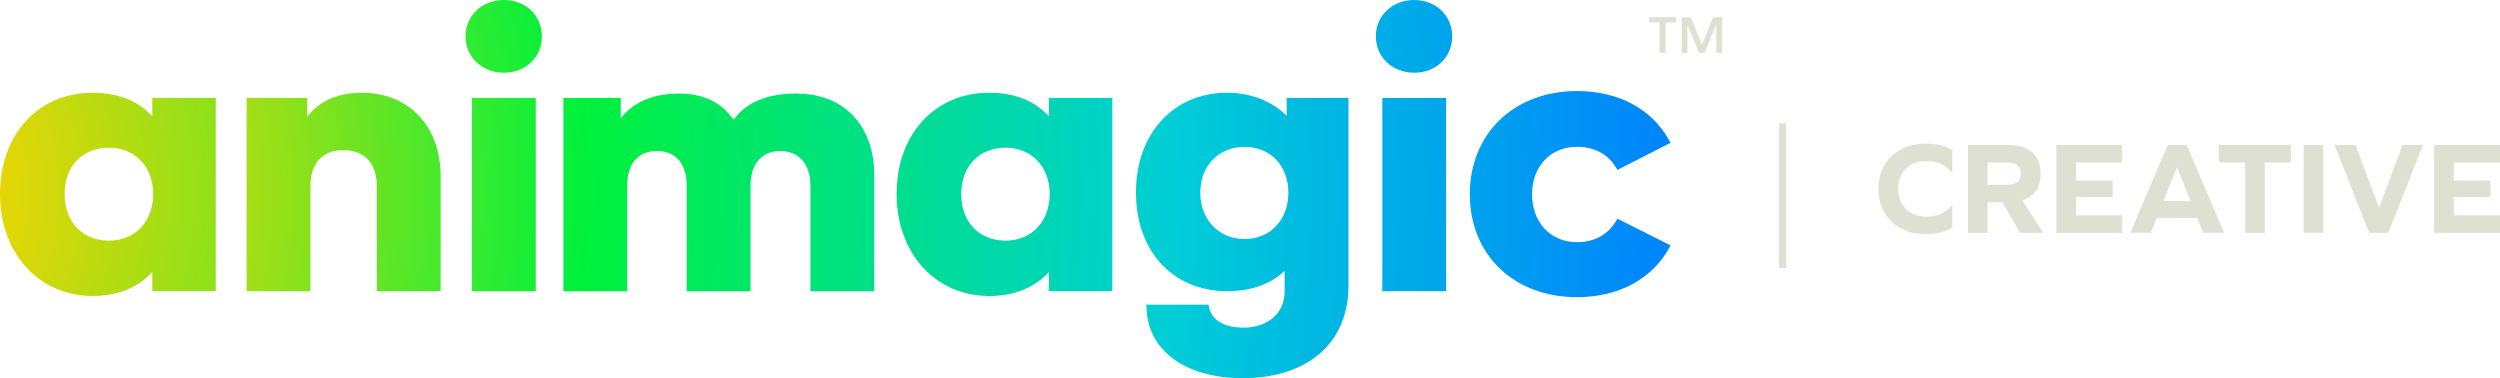 <svg xmlns="http://www.w3.org/2000/svg" xmlns:xlink="http://www.w3.org/1999/xlink" id="Layer_2" data-name="Layer 2" viewBox="0 0 433.86 65.64"><defs><style>      .cls-1 {        fill: url(#radial-gradient);      }      .cls-1, .cls-2, .cls-3, .cls-4, .cls-5, .cls-6, .cls-7, .cls-8, .cls-9, .cls-10, .cls-11 {        stroke-width: 0px;      }      .cls-2 {        fill: #dee0d1;      }      .cls-3 {        fill: url(#Degradado_sin_nombre_6);      }      .cls-4 {        fill: url(#Degradado_sin_nombre_6-5);      }      .cls-5 {        fill: url(#Degradado_sin_nombre_6-4);      }      .cls-6 {        fill: url(#Degradado_sin_nombre_6-7);      }      .cls-7 {        fill: url(#Degradado_sin_nombre_6-6);      }      .cls-8 {        fill: url(#Degradado_sin_nombre_6-3);      }      .cls-9 {        fill: url(#Degradado_sin_nombre_6-2);      }      .cls-10 {        fill: url(#Degradado_sin_nombre_6-9);      }      .cls-11 {        fill: url(#Degradado_sin_nombre_6-8);      }    </style><radialGradient id="radial-gradient" cx="-27.18" cy="33.3" fx="-27.18" fy="33.3" r="322.02" gradientUnits="userSpaceOnUse"><stop offset=".05" stop-color="#ffd300"></stop><stop offset=".4" stop-color="#00f13c"></stop><stop offset=".72" stop-color="#00cdd7"></stop><stop offset="1" stop-color="#0080ff"></stop></radialGradient><radialGradient id="Degradado_sin_nombre_6" data-name="Degradado sin nombre 6" cx="-27.18" cy="33.31" fx="-27.18" fy="33.31" r="322.02" gradientUnits="userSpaceOnUse"><stop offset=".12" stop-color="#ffd300"></stop><stop offset=".4" stop-color="#00f13c"></stop><stop offset=".72" stop-color="#00cdd7"></stop><stop offset="1" stop-color="#0080ff"></stop></radialGradient><radialGradient id="Degradado_sin_nombre_6-2" data-name="Degradado sin nombre 6" cx="-27.18" cy="33.3" fx="-27.18" fy="33.3" r="322.02" xlink:href="#Degradado_sin_nombre_6"></radialGradient><radialGradient id="Degradado_sin_nombre_6-3" data-name="Degradado sin nombre 6" cx="-27.18" cy="33.3" fx="-27.18" fy="33.3" r="322.02" xlink:href="#Degradado_sin_nombre_6"></radialGradient><radialGradient id="Degradado_sin_nombre_6-4" data-name="Degradado sin nombre 6" cx="-27.18" cy="33.3" fx="-27.18" fy="33.3" r="322.02" xlink:href="#Degradado_sin_nombre_6"></radialGradient><radialGradient id="Degradado_sin_nombre_6-5" data-name="Degradado sin nombre 6" cx="-27.18" cy="33.3" fx="-27.18" fy="33.3" r="322.02" xlink:href="#Degradado_sin_nombre_6"></radialGradient><radialGradient id="Degradado_sin_nombre_6-6" data-name="Degradado sin nombre 6" cx="-27.18" cy="33.3" fx="-27.18" fy="33.3" r="322.02" xlink:href="#Degradado_sin_nombre_6"></radialGradient><radialGradient id="Degradado_sin_nombre_6-7" data-name="Degradado sin nombre 6" cx="-27.18" cy="33.3" fx="-27.18" fy="33.3" r="322.02" xlink:href="#Degradado_sin_nombre_6"></radialGradient><radialGradient id="Degradado_sin_nombre_6-8" data-name="Degradado sin nombre 6" cx="-27.18" cy="33.3" fx="-27.18" fy="33.3" r="322.02" xlink:href="#Degradado_sin_nombre_6"></radialGradient><radialGradient id="Degradado_sin_nombre_6-9" data-name="Degradado sin nombre 6" cx="-27.18" cy="33.3" fx="-27.18" fy="33.3" r="322.02" xlink:href="#Degradado_sin_nombre_6"></radialGradient></defs><g id="Animagic_Wordmark"><g><g><path class="cls-1" d="M26.44,20.19l-.21-.22c-3.05-3.21-7.19-3.88-10.12-3.88C6.62,16.09,0,23.31,0,33.66s6.77,17.71,16.1,17.71c2.91,0,7.02-.68,10.12-3.95l.21-.22v3.33h11.01V17h-11.01v3.19ZM18.9,41.76c-4.59,0-7.68-3.25-7.68-8.1s3.16-8.03,7.68-8.03,7.68,3.3,7.68,8.03-3.09,8.1-7.68,8.1Z"></path><path class="cls-3" d="M62.82,16.09c-4.02,0-7.22,1.34-9.28,3.87l-.22.27v-3.23h-10.52v33.54h11.08v-18.27c0-3.95,2.08-6.21,5.72-6.21s5.79,2.26,5.79,6.21v18.27h11.08v-19.95c0-8.67-5.49-14.49-13.66-14.49Z"></path><rect class="cls-9" x="81.9" y="17" width="11.08" height="33.54"></rect><path class="cls-8" d="M87.45,0c-3.8,0-6.66,2.71-6.66,6.31s2.86,6.31,6.66,6.31,6.59-2.71,6.59-6.31-2.83-6.31-6.59-6.31Z"></path><path class="cls-5" d="M138.35,16.23c-5.12,0-8.7,1.45-10.95,4.43l-.1.14-.1-.14c-2.02-2.93-5.19-4.42-9.41-4.42s-7.58,1.31-9.84,4.01l-.22.26v-3.5h-9.96v33.54h11.08v-18.34c0-3.81,1.88-6,5.16-6s5.16,2.19,5.16,6v18.34h11.08v-18.34c0-3.76,1.93-6,5.16-6s5.23,2.24,5.23,6v18.34h11.08v-20.16c0-8.59-5.25-14.14-13.38-14.14Z"></path><path class="cls-4" d="M182.03,20.19l-.21-.22c-3.05-3.21-7.19-3.88-10.12-3.88-9.48,0-16.1,7.23-16.1,17.57s6.77,17.71,16.1,17.71c2.91,0,7.02-.68,10.12-3.95l.21-.22v3.33h11.01V17h-11.01v3.19ZM174.49,41.76c-4.59,0-7.68-3.25-7.68-8.1s3.16-8.03,7.68-8.03,7.68,3.3,7.68,8.03-3.09,8.1-7.68,8.1Z"></path><path class="cls-7" d="M223.3,20.1l-.21-.2c-2.49-2.42-6.18-3.81-10.13-3.81-9.32,0-15.82,7.11-15.82,17.29s6.36,17.15,15.82,17.15c4.02,0,7.22-1.09,9.78-3.33l.2-.18v3.56c0,3.76-2.89,6.28-7.19,6.28-3.32,0-5.48-1.31-5.93-3.58l-.08-.41h-10.81l.02.52c.11,3.03,1.19,5.6,3.21,7.63,2.95,2.97,7.72,4.61,13.45,4.61,5.41,0,9.97-1.41,13.2-4.07,3.41-2.81,5.21-6.97,5.21-12.03V17h-10.73v3.11ZM215.98,41.48c-4.45,0-7.68-3.38-7.68-8.03s3.16-7.96,7.68-7.96,7.61,3.27,7.61,7.96-3.13,8.03-7.61,8.03Z"></path><path class="cls-6" d="M245.43,0c-3.8,0-6.66,2.71-6.66,6.31s2.86,6.31,6.66,6.31,6.59-2.71,6.59-6.31-2.83-6.31-6.59-6.31Z"></path><rect class="cls-11" x="239.89" y="17" width="11.08" height="33.54"></rect><path class="cls-10" d="M280.45,38.36c-1.4,2.37-3.79,3.67-6.75,3.67-4.6,0-7.82-3.42-7.82-8.31s3.21-8.24,7.82-8.24c2.97,0,5.37,1.28,6.75,3.6l.24.41,9.22-4.71-.25-.45c-2.98-5.42-8.8-8.53-15.96-8.53-10.96,0-18.62,7.37-18.62,17.92s7.66,17.85,18.62,17.85c7.16,0,12.97-3.11,15.96-8.52l.25-.46-9.22-4.64-.24.41Z"></path></g><path class="cls-2" d="M290.89,3.9h-1.85v5.28h-1.03V3.9h-1.83v-.9h4.71v.9ZM297.85,9.18v-4.91h-.04l-2,4.93h-.95l-1.98-4.88h-.04v4.86h-.97V3h1.56l1.91,4.69h.04l1.91-4.69h1.59v6.18h-1.03Z"></path><rect class="cls-2" x="308.76" y="21.4" width="1.21" height="25.13"></rect><g><path class="cls-2" d="M325.98,32.78c0,4.59,3.28,7.85,8.15,7.85,2.09,0,3.47-.39,4.68-1.19v-3.72h-.16c-.96,1.24-2.53,1.88-4.36,1.88-2.94,0-4.87-1.93-4.87-4.82s1.93-4.82,4.87-4.82c1.86,0,3.4.67,4.36,1.88h.16v-3.72c-1.22-.83-2.57-1.19-4.68-1.19-4.87,0-8.15,3.26-8.15,7.85Z"></path><path class="cls-2" d="M354.13,30.14c0-3.28-1.95-4.98-5.76-4.98h-6.84v15.24h3.4v-5.3h2.57l3.1,5.3h3.99l-3.65-5.65c2.11-.62,3.19-2.18,3.19-4.61ZM348.23,32.07h-3.31v-3.88h3.31c1.68,0,2.46.62,2.46,1.95s-.78,1.93-2.46,1.93Z"></path><polygon class="cls-2" points="356.88 40.4 368.29 40.4 368.29 37.37 360.28 37.37 360.28 34.18 366.64 34.18 366.64 31.33 360.28 31.33 360.28 28.19 368.29 28.19 368.29 25.15 356.88 25.15 356.88 40.4"></polygon><path class="cls-2" d="M376.21,25.15l-6.5,15.24h3.56l1.03-2.57h7l1.03,2.57h3.65l-6.5-15.24h-3.28ZM375.45,34.91l2.32-5.85h.05l2.34,5.85h-4.71Z"></path><polygon class="cls-2" points="385.09 28.19 389.64 28.19 389.64 40.4 393.04 40.4 393.04 28.19 397.56 28.19 397.56 25.15 385.09 25.15 385.09 28.19"></polygon><rect class="cls-2" x="399.79" y="25.15" width="3.4" height="15.24"></rect><polygon class="cls-2" points="412.9 36.01 412.85 36.01 408.79 25.15 405.14 25.15 411.15 40.4 414.48 40.4 420.5 25.15 416.94 25.15 412.9 36.01"></polygon><polygon class="cls-2" points="433.86 28.19 433.86 25.15 422.45 25.15 422.45 40.4 433.86 40.4 433.86 37.37 425.84 37.37 425.84 34.18 432.2 34.18 432.2 31.33 425.84 31.33 425.84 28.19 433.86 28.19"></polygon></g></g></g></svg>